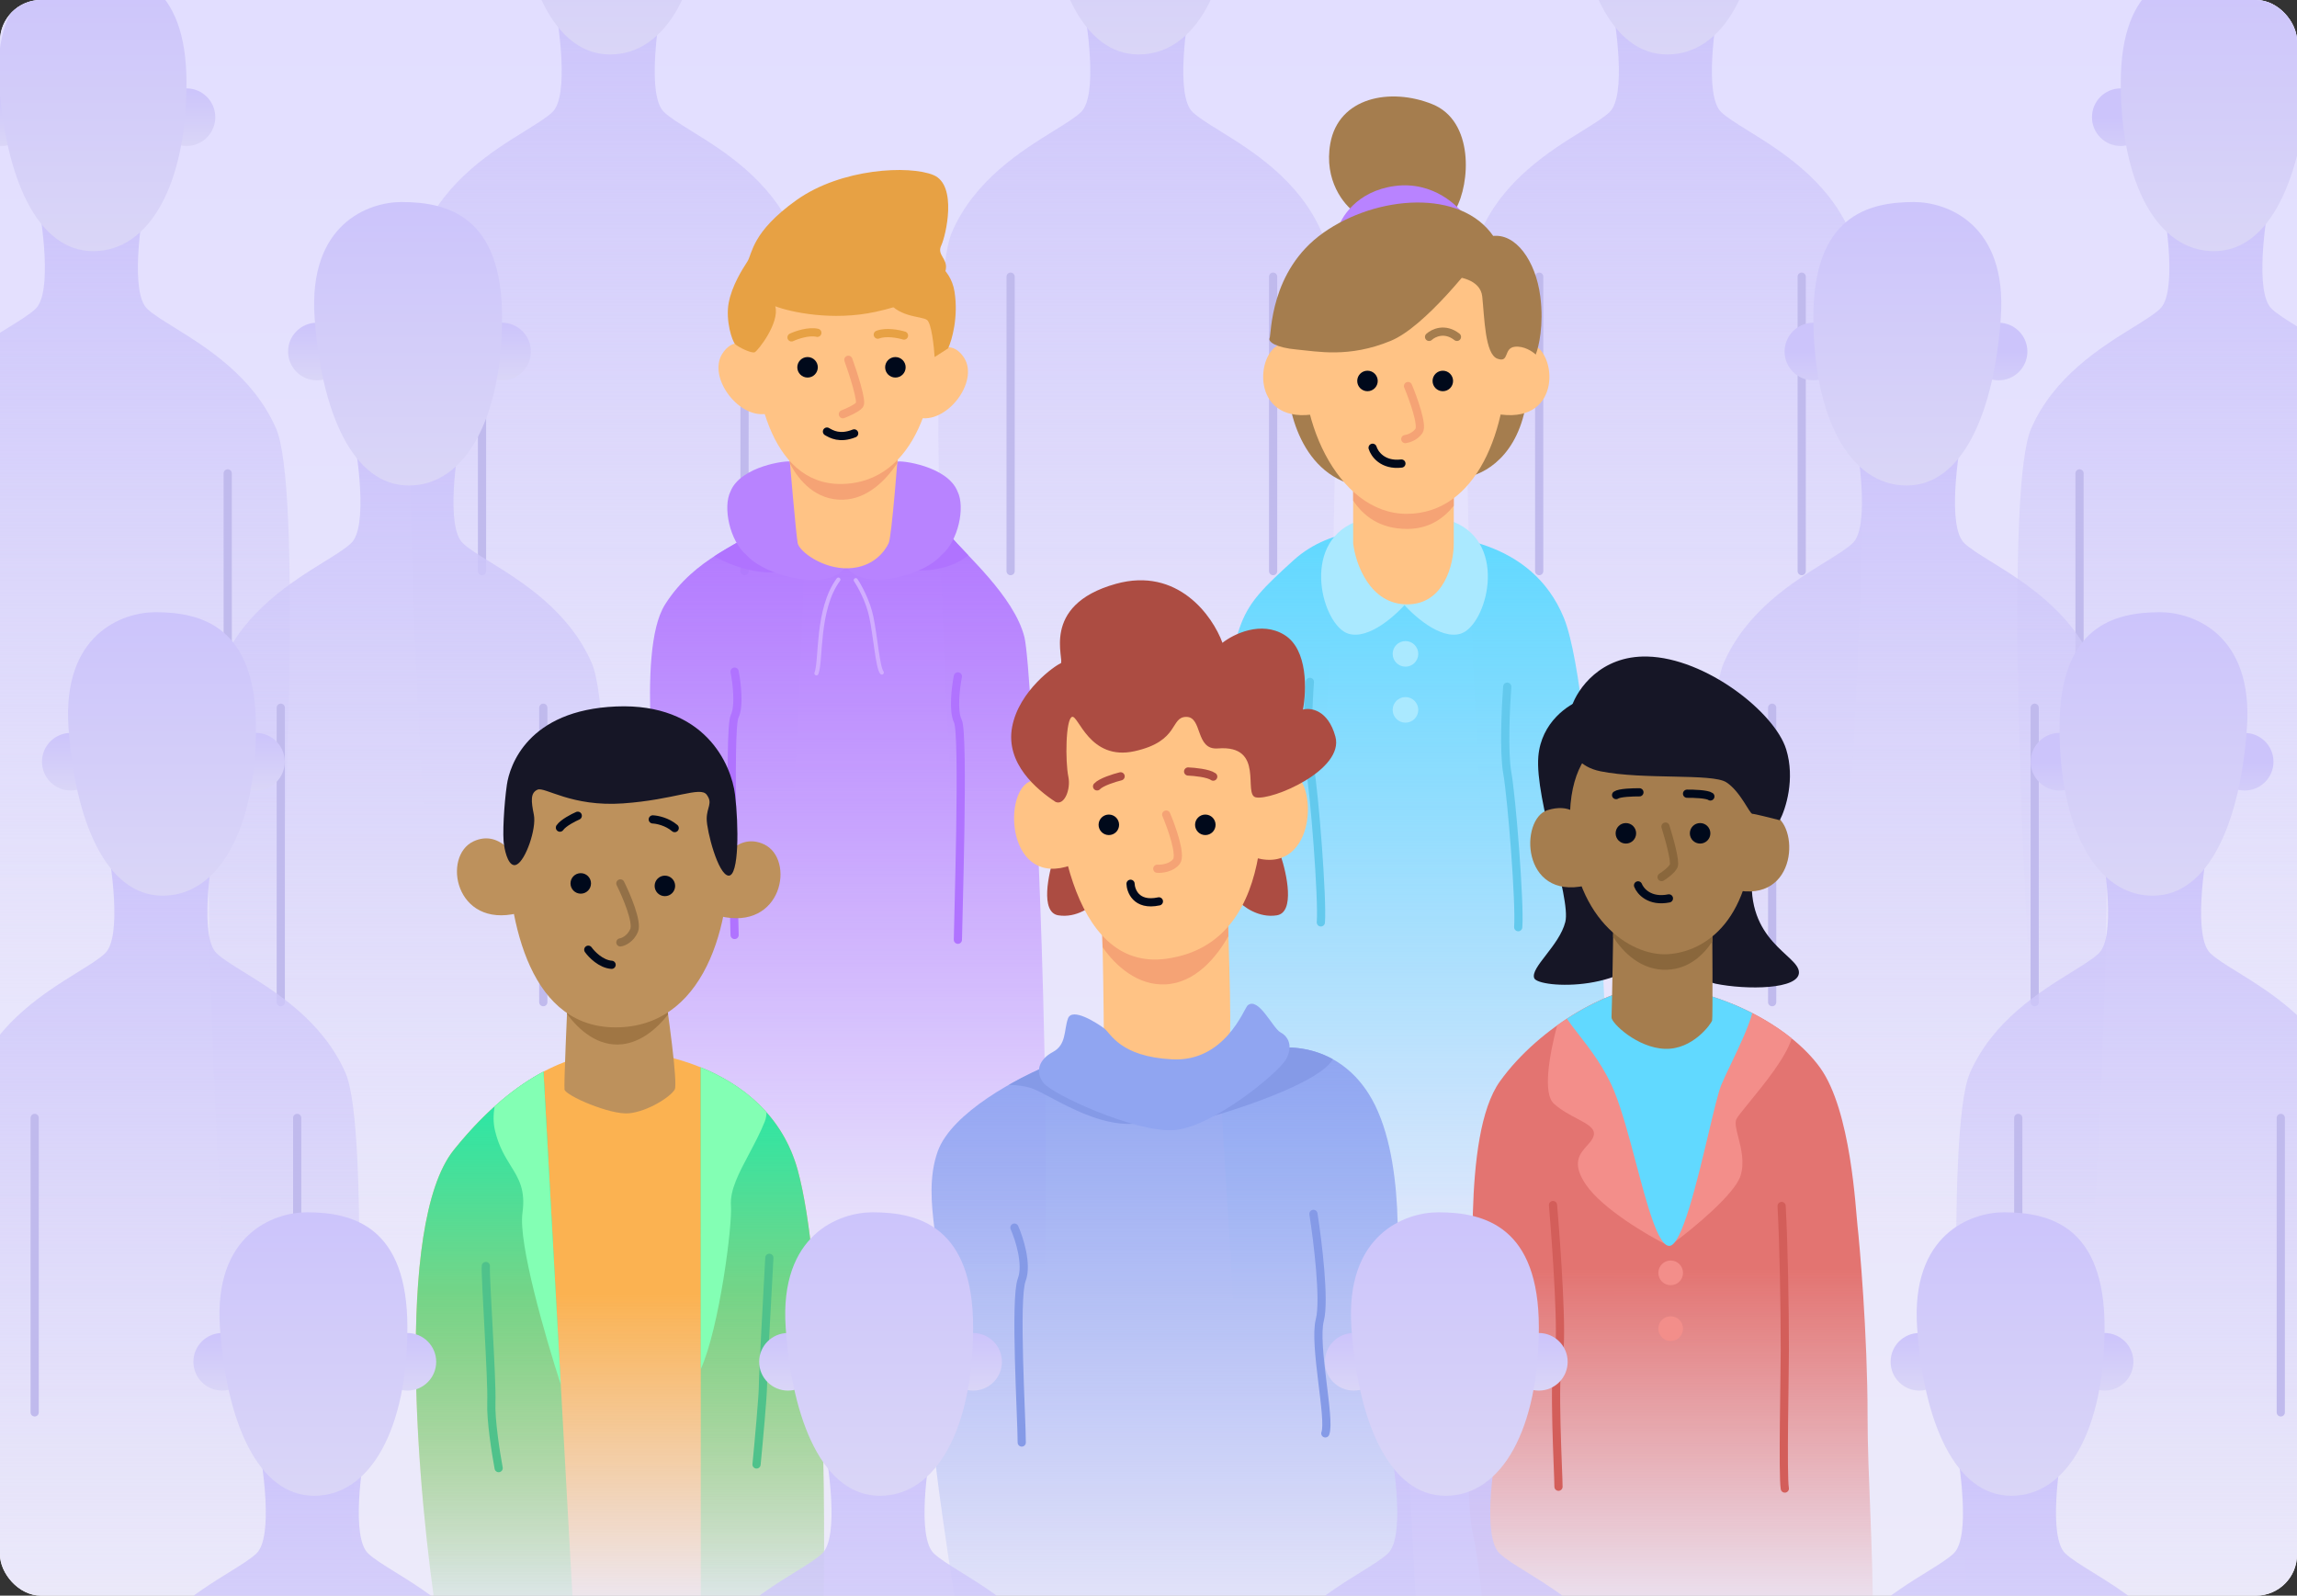 <svg width="560" height="389" viewBox="0 0 560 389" fill="none" xmlns="http://www.w3.org/2000/svg">
<rect x="0" y="0" width="560" height="389" fill="#333333" stroke="none"/>
<g clip-path="url(#clip0_2928_5470)">
<rect width="560" height="389" rx="10" fill="white"/>
<rect width="560" height="389" rx="10" fill="url(#paint0_linear_2928_5470)"/>
<path d="M161.88 -2.108C160.171 6.067 157.778 23.396 161.88 27.32C163.263 28.642 165.633 30.11 168.507 31.89C176.294 36.712 187.778 43.823 193.314 56.524C199.378 70.435 195.841 155.805 193.314 196.75H148.281L103.247 196.75C100.72 155.805 97.183 70.435 103.247 56.524C108.783 43.823 120.266 36.712 128.053 31.89C130.927 30.11 133.298 28.642 134.68 27.32C138.782 23.396 136.389 6.067 134.68 -2.108H148.28L161.88 -2.108Z" fill="url(#paint1_linear_2928_5470)"/>
<path d="M117.516 67.448V139.233" stroke="#C0BAED" stroke-width="2" stroke-linecap="round" stroke-linejoin="round"/>
<path d="M181.516 67.448V139.233" stroke="#C0BAED" stroke-width="2" stroke-linecap="round" stroke-linejoin="round"/>
<path d="M125.763 -27.745C124.203 -50.484 138.916 -55.835 146.942 -55.835C158.311 -55.835 171.465 -52.268 171.465 -27.745C171.465 -3.222 162.548 13.275 148.726 13.275C134.904 13.275 127.324 -5.006 125.763 -27.745Z" fill="url(#paint2_linear_2928_5470)"/>
<path d="M290.747 -2.108C289.038 6.067 286.646 23.396 290.747 27.32C292.13 28.642 294.5 30.11 297.375 31.89C305.162 36.712 316.645 43.823 322.181 56.524C328.245 70.435 324.708 155.805 322.181 196.75H277.148L232.114 196.75C229.587 155.805 226.05 70.435 232.114 56.524C237.65 43.823 249.133 36.712 256.92 31.89C259.795 30.11 262.165 28.642 263.547 27.32C267.649 23.396 265.257 6.067 263.547 -2.108H277.147L290.747 -2.108Z" fill="url(#paint3_linear_2928_5470)"/>
<path d="M246.383 67.448V139.233" stroke="#C0BAED" stroke-width="2" stroke-linecap="round" stroke-linejoin="round"/>
<path d="M310.383 67.448V139.233" stroke="#C0BAED" stroke-width="2" stroke-linecap="round" stroke-linejoin="round"/>
<path d="M254.63 -27.745C253.07 -50.484 267.783 -55.835 275.809 -55.835C287.179 -55.835 300.332 -52.268 300.332 -27.745C300.332 -3.222 291.415 13.275 277.593 13.275C263.771 13.275 256.191 -5.006 254.63 -27.745Z" fill="url(#paint4_linear_2928_5470)"/>
<path d="M419.615 -2.108C417.906 6.067 415.513 23.396 419.615 27.32C420.997 28.642 423.368 30.11 426.242 31.89C434.029 36.712 445.512 43.823 451.048 56.524C457.112 70.435 453.575 155.805 451.048 196.75H406.015L360.981 196.75C358.454 155.805 354.917 70.435 360.981 56.524C366.517 43.823 378 36.712 385.788 31.89C388.662 30.11 391.032 28.642 392.415 27.32C396.516 23.396 394.124 6.067 392.415 -2.108H406.014L419.615 -2.108Z" fill="url(#paint5_linear_2928_5470)"/>
<path d="M375.25 67.448V139.233" stroke="#C0BAED" stroke-width="2" stroke-linecap="round" stroke-linejoin="round"/>
<path d="M439.25 67.448V139.233" stroke="#C0BAED" stroke-width="2" stroke-linecap="round" stroke-linejoin="round"/>
<path d="M383.498 -27.745C381.937 -50.484 396.651 -55.835 404.676 -55.835C416.046 -55.835 429.199 -52.268 429.199 -27.745C429.199 -3.222 420.282 13.275 406.46 13.275C392.638 13.275 385.058 -5.006 383.498 -27.745Z" fill="url(#paint6_linear_2928_5470)"/>
<circle cx="0.32" cy="28.571" r="7.023" fill="url(#paint7_linear_2928_5470)"/>
<circle cx="45.464" cy="28.571" r="7.023" fill="url(#paint8_linear_2928_5470)"/>
<path d="M35.88 45.848C34.171 54.023 31.778 71.352 35.88 75.276C37.263 76.598 39.633 78.066 42.507 79.846C50.294 84.668 61.778 91.779 67.314 104.48C73.378 118.391 69.841 203.761 67.314 244.706H22.281L-22.753 244.706C-25.28 203.761 -28.817 118.391 -22.753 104.48C-17.217 91.779 -5.734 84.668 2.053 79.846C4.927 78.066 7.298 76.598 8.68 75.276C12.782 71.352 10.389 54.023 8.68 45.848H22.28L35.88 45.848Z" fill="url(#paint9_linear_2928_5470)"/>
<path d="M55.516 115.404V187.189" stroke="#C0BAED" stroke-width="2" stroke-linecap="round" stroke-linejoin="round"/>
<path d="M-0.237 20.211C-1.797 -2.528 12.916 -7.879 20.942 -7.879C32.312 -7.879 45.465 -4.312 45.465 20.211C45.465 44.734 36.548 61.231 22.726 61.231C8.904 61.231 1.324 42.95 -0.237 20.211Z" fill="url(#paint10_linear_2928_5470)"/>
<circle cx="77.257" cy="85.702" r="7.023" fill="url(#paint11_linear_2928_5470)"/>
<circle cx="122.402" cy="85.702" r="7.023" fill="url(#paint12_linear_2928_5470)"/>
<path d="M112.818 102.979C111.109 111.154 108.716 128.483 112.818 132.407C114.2 133.729 116.571 135.197 119.445 136.977C127.232 141.799 138.715 148.91 144.251 161.611C150.315 175.522 146.778 260.891 144.251 301.837H99.218L54.184 301.837C51.657 260.891 48.12 175.522 54.184 161.611C59.721 148.91 71.204 141.799 78.991 136.977C81.865 135.197 84.236 133.729 85.618 132.407C89.72 128.483 87.327 111.154 85.618 102.979H99.217L112.818 102.979Z" fill="url(#paint13_linear_2928_5470)"/>
<path d="M68.453 172.535V244.32" stroke="#C0BAED" stroke-width="2" stroke-linecap="round" stroke-linejoin="round"/>
<path d="M132.453 172.535V244.32" stroke="#C0BAED" stroke-width="2" stroke-linecap="round" stroke-linejoin="round"/>
<path d="M76.701 77.342C75.141 54.602 89.854 49.252 97.879 49.252C109.249 49.252 122.403 52.819 122.403 77.342C122.403 101.865 113.485 118.362 99.663 118.362C85.841 118.362 78.261 100.081 76.701 77.342Z" fill="url(#paint14_linear_2928_5470)"/>
<circle cx="17.257" cy="185.702" r="7.023" fill="url(#paint15_linear_2928_5470)"/>
<circle cx="62.402" cy="185.702" r="7.023" fill="url(#paint16_linear_2928_5470)"/>
<path d="M52.818 202.979C51.109 211.154 48.716 228.483 52.818 232.407C54.2 233.729 56.571 235.197 59.445 236.977C67.232 241.799 78.715 248.91 84.251 261.611C90.315 275.522 86.778 360.891 84.251 401.837H39.218L-5.816 401.837C-8.342 360.891 -11.88 275.522 -5.816 261.611C-0.28 248.91 11.204 241.799 18.991 236.977C21.865 235.197 24.235 233.729 25.618 232.407C29.72 228.483 27.327 211.154 25.618 202.979H39.217L52.818 202.979Z" fill="url(#paint17_linear_2928_5470)"/>
<path d="M8.453 272.535V344.32" stroke="#C0BAED" stroke-width="2" stroke-linecap="round" stroke-linejoin="round"/>
<path d="M72.453 272.535V344.32" stroke="#C0BAED" stroke-width="2" stroke-linecap="round" stroke-linejoin="round"/>
<path d="M16.701 177.342C15.14 154.602 29.854 149.252 37.88 149.252C49.249 149.252 62.403 152.819 62.403 177.342C62.403 201.865 53.485 218.362 39.663 218.362C25.841 218.362 18.261 200.081 16.701 177.342Z" fill="url(#paint18_linear_2928_5470)"/>
<circle r="7.023" transform="matrix(-1 0 0 1 562.18 28.571)" fill="url(#paint19_linear_2928_5470)"/>
<circle r="7.023" transform="matrix(-1 0 0 1 517.036 28.571)" fill="url(#paint20_linear_2928_5470)"/>
<path d="M526.62 45.848C528.329 54.023 530.722 71.352 526.62 75.276C525.237 76.598 522.867 78.066 519.993 79.846C512.206 84.668 500.722 91.779 495.186 104.48C489.122 118.391 492.659 203.761 495.186 244.706H540.219L585.253 244.706C587.78 203.761 591.317 118.391 585.253 104.48C579.717 91.779 568.234 84.668 560.447 79.846C557.573 78.066 555.202 76.598 553.82 75.276C549.718 71.352 552.111 54.023 553.82 45.848H540.22L526.62 45.848Z" fill="url(#paint21_linear_2928_5470)"/>
<path d="M506.984 115.404V187.189" stroke="#C0BAED" stroke-width="2" stroke-linecap="round" stroke-linejoin="round"/>
<path d="M562.737 20.211C564.297 -2.528 549.584 -7.879 541.558 -7.879C530.189 -7.879 517.035 -4.312 517.035 20.211C517.035 44.734 525.952 61.231 539.774 61.231C553.596 61.231 561.176 42.95 562.737 20.211Z" fill="url(#paint22_linear_2928_5470)"/>
<circle r="7.023" transform="matrix(-1 0 0 1 487.243 85.702)" fill="url(#paint23_linear_2928_5470)"/>
<circle r="7.023" transform="matrix(-1 0 0 1 442.098 85.702)" fill="url(#paint24_linear_2928_5470)"/>
<path d="M451.682 102.979C453.391 111.154 455.784 128.483 451.682 132.407C450.3 133.729 447.929 135.197 445.055 136.977C437.268 141.799 425.785 148.91 420.249 161.611C414.185 175.522 417.722 260.891 420.249 301.837H465.282L510.316 301.837C512.843 260.891 516.38 175.522 510.316 161.611C504.78 148.91 493.296 141.799 485.509 136.977C482.635 135.197 480.265 133.729 478.882 132.407C474.78 128.483 477.173 111.154 478.882 102.979H465.283L451.682 102.979Z" fill="url(#paint25_linear_2928_5470)"/>
<path d="M496.047 172.535V244.32" stroke="#C0BAED" stroke-width="2" stroke-linecap="round" stroke-linejoin="round"/>
<path d="M432.047 172.535V244.32" stroke="#C0BAED" stroke-width="2" stroke-linecap="round" stroke-linejoin="round"/>
<path d="M487.799 77.342C489.36 54.602 474.646 49.252 466.62 49.252C455.251 49.252 442.097 52.819 442.097 77.342C442.097 101.865 451.015 118.362 464.837 118.362C478.659 118.362 486.239 100.081 487.799 77.342Z" fill="url(#paint26_linear_2928_5470)"/>
<circle r="7.023" transform="matrix(-1 0 0 1 547.243 185.702)" fill="url(#paint27_linear_2928_5470)"/>
<circle r="7.023" transform="matrix(-1 0 0 1 502.098 185.702)" fill="url(#paint28_linear_2928_5470)"/>
<path d="M511.682 202.979C513.391 211.154 515.784 228.483 511.682 232.407C510.3 233.729 507.929 235.197 505.055 236.977C497.268 241.799 485.785 248.91 480.249 261.611C474.185 275.522 477.722 360.891 480.249 401.837H525.282L570.316 401.837C572.843 360.891 576.38 275.522 570.316 261.611C564.78 248.91 553.296 241.799 545.509 236.977C542.635 235.197 540.265 233.729 538.882 232.407C534.78 228.483 537.173 211.154 538.882 202.979H525.283L511.682 202.979Z" fill="url(#paint29_linear_2928_5470)"/>
<path d="M556.047 272.535V344.32" stroke="#C0BAED" stroke-width="2" stroke-linecap="round" stroke-linejoin="round"/>
<path d="M492.047 272.535V344.32" stroke="#C0BAED" stroke-width="2" stroke-linecap="round" stroke-linejoin="round"/>
<path d="M547.799 177.342C549.36 154.602 534.646 149.252 526.62 149.252C515.251 149.252 502.097 152.819 502.097 177.342C502.097 201.865 511.015 218.362 524.837 218.362C538.659 218.362 546.239 200.081 547.799 177.342Z" fill="url(#paint30_linear_2928_5470)"/>
<path d="M186.671 127.733C192.69 122.606 202.165 119.373 205.175 119.262C216.879 120.153 228.695 126.73 231.816 130.743C234.937 134.756 247.31 145.345 249.762 155.377C251.724 163.403 256.227 263.575 254.666 310.094H156.575C156.426 278.437 160.008 213.385 160.365 206.429C160.811 197.735 154.791 158.944 162.148 147.351C169.505 135.759 180.652 132.861 186.671 127.733Z" fill="url(#paint31_linear_2928_5470)"/>
<path d="M179.092 163.734C179.612 166.335 180.341 172.161 179.092 174.658C177.531 177.779 179.092 225.041 179.092 227.939" stroke="#B073FF" stroke-width="2" stroke-linecap="round" stroke-linejoin="round"/>
<path d="M233.529 164.895C233.009 167.495 232.28 173.321 233.529 175.818C235.09 178.939 233.529 226.202 233.529 229.1" stroke="#B073FF" stroke-width="2" stroke-linecap="round" stroke-linejoin="round"/>
<path d="M230.573 129.42C231.074 129.882 231.492 130.326 231.816 130.743C232.565 131.707 233.849 133.05 235.401 134.674C235.619 134.903 235.843 135.137 236.071 135.376C231.515 139.117 224.931 139.36 221.672 138.877L230.573 129.42Z" fill="#B073FF"/>
<path d="M174.109 135.633C175.966 134.423 177.805 133.366 179.548 132.365C180.349 131.905 181.13 131.456 181.883 131.009L182.437 132.746L190.352 139.211C188.248 139.828 182.115 139.942 174.109 135.633Z" fill="#B073FF"/>
<path d="M194.475 125.501C195.099 127.462 204.191 134.399 206.346 137.706C203.225 144.506 186.784 140.772 181.991 135.31C177.867 131.854 176.195 123.606 178.09 119.816C180.542 113.574 192.134 112.124 192.803 112.57C193.472 113.016 193.695 123.048 194.475 125.501Z" fill="#B883FF"/>
<path d="M204.394 141.304C199.043 148.574 200.269 161.059 199.043 164.155" stroke="#D1AEFF" stroke-linecap="round" stroke-linejoin="round"/>
<path d="M208.629 141.44C209.558 142.815 211.616 146.523 212.419 150.358C213.422 155.151 213.98 162.731 214.983 163.957" stroke="#D1AEFF" stroke-linecap="round" stroke-linejoin="round"/>
<path d="M217.06 125.501C216.436 127.462 208.222 134.288 206.067 137.595C209.188 144.394 224.751 140.772 229.544 135.31C233.669 131.854 235.34 123.606 233.445 119.816C230.994 113.574 219.401 112.124 218.732 112.57C218.063 113.016 217.84 123.048 217.06 125.501Z" fill="#B883FF"/>
<path d="M194.474 132.411C194.117 130.717 192.616 113.499 191.91 105.102L219.554 102.427C218.885 111.79 217.369 130.896 216.656 132.411C215.764 134.306 212.978 138.319 206.847 138.542C200.716 138.765 194.92 134.529 194.474 132.411Z" fill="#FFC385"/>
<path d="M219.218 106.967C219.077 108.833 218.92 110.849 218.754 112.903C215.831 117.3 211.345 121.648 205.564 121.822C199.006 122.02 194.804 117.276 192.586 113.003C192.461 111.577 192.342 110.19 192.23 108.892H208.852L219.218 106.967Z" fill="#F5A375"/>
<path d="M176.08 86.264C179.831 80.354 185.555 85.967 186.669 88.27C189.27 91.8 193.068 99.239 187.45 100.755C180.427 102.65 172.402 92.06 176.08 86.264Z" fill="#FFC385"/>
<path d="M235.068 87.267C231.317 81.358 225.594 86.97 224.479 89.274C221.878 92.803 218.081 100.242 223.699 101.758C230.721 103.653 238.747 93.064 235.068 87.267Z" fill="#FFC385"/>
<path d="M183.773 79.91C184.219 63.859 202.611 64.305 206.623 64.305C213.405 63.947 227.914 67.203 228.36 79.91C228.805 92.618 224.904 116.36 206.623 117.921C188.342 119.481 183.327 95.962 183.773 79.91Z" fill="#FFC385"/>
<path d="M201.609 105.213C202.725 105.854 204.731 107.053 208.242 105.659" stroke="#00091B" stroke-width="2" stroke-linecap="round" stroke-linejoin="round"/>
<path d="M192.969 82.251C194.195 81.675 197.171 80.646 199.267 81.136" stroke="#E7A144" stroke-width="2" stroke-linecap="round" stroke-linejoin="round"/>
<path d="M220.393 81.804C219.098 81.406 216.008 80.803 214.001 81.582" stroke="#E7A144" stroke-width="2" stroke-linecap="round" stroke-linejoin="round"/>
<path d="M206.83 87.714C208.019 91.021 210.229 97.847 209.56 98.694C208.892 99.541 206.57 100.57 205.492 100.979" stroke="#F5A375" stroke-width="2" stroke-linecap="round" stroke-linejoin="round"/>
<circle cx="196.879" cy="89.544" r="2.5" fill="#00091B"/>
<circle cx="218.293" cy="89.544" r="2.5" fill="#00091B"/>
<path d="M232.708 71.105C231.727 64.862 225.982 62.187 223.233 61.63C221.909 61.262 213.034 67.203 215.765 72.386C218.496 77.57 224.682 76.957 226.02 78.016C227.09 78.863 227.692 84.388 227.859 87.044L231.147 84.927C232.076 82.92 233.689 77.347 232.708 71.105Z" fill="#E7A144"/>
<path d="M213.534 76.009C202.923 78.328 192.764 76.083 189.011 74.671C190.125 78.684 184.775 85.54 183.995 85.874C183.215 86.208 180.037 84.648 179.257 83.923C178.477 83.199 176.861 78.127 177.641 73.891C178.421 69.655 180.985 65.643 182.212 63.748C183.438 61.853 183.215 56.614 194.139 48.811C205.062 41.008 221.671 40.228 227.579 42.68C233.487 45.133 230.588 57.505 229.474 59.846C228.359 62.187 231.034 62.967 230.588 65.643C230.143 68.318 226.799 73.111 213.534 76.009Z" fill="#E7A144"/>
<path d="M315.296 136.638C324.939 127.886 337.813 128.909 342.718 130.396C352.304 130.024 373.438 131.421 381.285 150.683C389.133 169.944 392.729 270.324 393.547 316.769H300.582C298.799 281.174 292.513 204.767 296.793 180.333C302.143 149.791 300.805 149.791 315.296 136.638Z" fill="url(#paint32_linear_2928_5470)"/>
<path d="M367.461 167.403C367.09 172.307 366.569 183.365 367.461 188.359C368.576 194.601 370.582 220.238 370.136 226.034" stroke="#63C9ED" stroke-width="2" stroke-linecap="round" stroke-linejoin="round"/>
<path d="M319.344 166.234C318.972 171.138 318.452 182.196 319.344 187.19C320.459 193.432 322.465 219.069 322.019 224.866" stroke="#63C9ED" stroke-width="2" stroke-linecap="round" stroke-linejoin="round"/>
<circle cx="342.648" cy="159.407" r="3.121" fill="#AAE9FF"/>
<circle cx="342.648" cy="173.061" r="3.121" fill="#AAE9FF"/>
<path d="M328.674 154.472C333.668 156.078 340.415 149.939 343.164 146.67C340.86 139.684 335.797 125.048 330.345 127.274C316.97 132.736 322.431 152.466 328.674 154.472Z" fill="#AAE9FF"/>
<path d="M356.147 154.472C351.152 156.078 344.406 149.939 341.656 146.67C343.96 139.684 349.024 125.048 354.475 127.274C367.851 132.736 362.389 152.466 356.147 154.472Z" fill="#AAE9FF"/>
<path d="M329.898 132.513V113.898L354.421 113.007V132.513C354.421 137.455 352.147 147.339 343.052 147.339C333.956 147.339 330.493 137.455 329.898 132.513Z" fill="#FFC385"/>
<path d="M354.421 115.236V123.302C351.979 126.36 348.416 128.946 343.052 128.946C336.149 128.946 332.256 125.545 329.898 122.042V116.167L344.612 115.236H354.421Z" fill="#F5A375"/>
<path d="M335.695 118.914C318.485 119.003 313.959 101.563 313.848 92.831L328.115 81.015L358.88 83.802C364.305 83.765 374.486 86.901 371.81 99.742C369.135 112.583 360.441 116.239 356.428 116.462C356.688 117.242 352.906 118.825 335.695 118.914Z" fill="#A57D4E"/>
<path d="M312.175 83.913C316.99 82.308 319.68 85.697 320.424 87.592C325.068 91.493 331.414 99.653 319.643 101.079C304.93 102.863 306.156 85.92 312.175 83.913Z" fill="#FFC385"/>
<path d="M373.521 83.913C368.706 82.308 366.015 85.697 365.272 87.592C360.627 91.493 354.281 99.653 366.052 101.079C380.766 102.863 379.539 85.92 373.521 83.913Z" fill="#FFC385"/>
<path d="M318.418 82.019C321.762 63.069 335.362 60.617 342.942 60.617C350.704 59.643 367.018 63.515 367.464 84.248C367.91 104.981 359.884 125.268 342.942 125.268C325.999 125.268 315.074 100.968 318.418 82.019Z" fill="#FFC385"/>
<path d="M334.637 109.161C335.083 110.666 337.111 113.542 341.659 113.007" stroke="#00091B" stroke-width="2" stroke-linecap="round" stroke-linejoin="round"/>
<path d="M348.402 82.13C349.442 81.164 352.258 79.811 355.201 82.13" stroke="#A57D4E" stroke-width="2" stroke-linecap="round" stroke-linejoin="round"/>
<path d="M343.274 94.113C344.556 97.178 346.886 103.654 345.95 105.037C345.013 106.419 343.33 106.95 342.605 107.043" stroke="#F5A375" stroke-width="2" stroke-linecap="round" stroke-linejoin="round"/>
<circle cx="333.387" cy="92.874" r="2.5" fill="#00091B"/>
<circle cx="351.754" cy="92.874" r="2.5" fill="#00091B"/>
<path d="M361.364 72.278C360.918 68.087 355.456 67.262 352.781 67.373C348.656 62.469 357.908 58.456 363.704 57.564C369.501 56.672 374.405 63.583 375.52 72.278C376.412 79.234 375.148 84.614 374.405 86.434C373.625 85.691 371.507 84.272 369.278 84.539C366.491 84.874 368.052 88.552 365.042 87.437C362.032 86.323 361.921 77.517 361.364 72.278Z" fill="#A57D4E"/>
<path d="M324.325 34.979C322.72 43.986 327.669 49.953 330.345 51.811C337.33 53.632 352.014 56.024 354.867 51.031C358.434 44.788 359.437 29.517 349.182 25.393C338.927 21.269 326.332 23.721 324.325 34.979Z" fill="#A57D4E"/>
<path d="M340.041 45.346C330.678 46.594 326.776 53.149 325.996 56.27L332.015 60.394L357.764 53.483C355.758 50.251 349.404 44.097 340.041 45.346Z" fill="#B883FF"/>
<path d="M339.068 83.09C347.273 79.702 359.207 64.735 364.148 57.676C356.235 45.972 335.612 47.532 322.571 56.784C309.529 66.036 309.975 81.53 309.529 82.421C309.083 83.313 311.09 84.762 316.106 85.208C321.122 85.654 328.813 87.326 339.068 83.09Z" fill="#A57D4E"/>
<path d="M375.041 184.404C375.755 176.022 382.398 171.697 385.63 170.582L429.548 184.404C429.326 188.231 428.545 199.252 427.208 212.717C425.536 229.549 438.466 232.781 438.577 237.017C438.689 241.253 425.759 241.364 418.179 239.804C410.599 238.243 408.927 216.061 403.799 229.103C398.672 242.144 375.041 241.03 374.038 238.466C373.034 235.902 380.169 230.552 381.618 224.755C383.067 218.959 374.15 194.882 375.041 184.404Z" fill="#161626"/>
<path d="M365.686 263.609C375.272 250.233 393.756 239.564 404.923 240.423C419.415 241.538 436.133 249.787 443.713 260.265C451.293 270.743 452.408 295.042 452.854 298.832C453.299 302.622 455.306 325.139 455.306 345.203C455.306 360.139 456.643 375.522 456.643 397.815L361.896 396.255C361.525 391.202 360.425 379.579 358.998 373.516C357.215 365.936 358.107 332.05 358.998 323.801C359.89 315.552 356.1 276.985 365.686 263.609Z" fill="url(#paint33_linear_2928_5470)"/>
<circle cx="407.306" cy="310.312" r="3.01" fill="#F38E8A"/>
<circle cx="407.306" cy="323.911" r="3.01" fill="#F38E8A"/>
<path d="M378.617 293.781C379.509 304.259 381.025 326.285 379.955 330.565C378.617 335.916 379.955 359.101 379.955 362.445" stroke="#D35E5A" stroke-width="2" stroke-linecap="round" stroke-linejoin="round"/>
<path d="M434.352 294.004C434.872 303.813 435.132 317.969 435.132 329.116C435.132 334.854 434.574 359.77 435.132 362.891" stroke="#D35E5A" stroke-width="2" stroke-linecap="round" stroke-linejoin="round"/>
<path d="M379.629 249.98C377.731 257.115 376.07 266.587 378.838 269.07C380.606 270.657 382.668 271.745 384.441 272.681C387.028 274.047 388.999 275.087 388.536 276.873C388.31 277.743 387.637 278.492 386.916 279.295C385.142 281.27 383.075 283.57 386.641 288.8C390.654 294.686 401.615 301.136 406.594 303.625L399.524 240.773C393.417 241.886 386.222 245.261 379.629 249.98Z" fill="#F38E8A"/>
<path d="M422.196 244.682C427.558 246.873 432.62 249.779 436.807 253.151C435.413 257.799 429.998 264.415 426.449 268.751C424.828 270.732 423.596 272.237 423.316 272.861C422.902 273.779 423.302 275.34 423.791 277.247C424.489 279.972 425.368 283.404 424.319 286.683C422.892 291.141 412.801 299.464 407.934 303.068L413.172 272.861C414.064 267.845 416.338 257.077 418.3 254.134C419.155 252.852 419.949 250.67 420.772 248.407C421.232 247.143 421.702 245.854 422.196 244.682Z" fill="#F38E8A"/>
<path d="M427.198 246.979C426.222 250.538 423.954 255.285 422.03 259.313C421.085 261.291 420.223 263.095 419.638 264.5C418.934 266.189 417.853 270.74 416.563 276.173C413.765 287.958 409.982 303.889 406.93 303.737C404.183 303.6 401.604 293.895 398.882 283.65C397.187 277.271 395.437 270.681 393.554 266.061C391.236 260.369 387.621 255.724 384.784 252.078C383.708 250.695 382.743 249.455 382.004 248.357C390.035 243.109 398.639 239.94 404.925 240.423C412.27 240.989 420.188 243.387 427.198 246.979Z" fill="#61D9FF"/>
<path d="M392.884 248.003C392.973 246.933 393.293 227.865 393.442 218.464L417.407 219.022C417.481 228.682 417.585 248.159 417.407 248.783C417.184 249.564 412.726 255.917 405.926 255.694C399.127 255.472 392.773 249.341 392.884 248.003Z" fill="#A57D4E"/>
<path d="M417.439 223.222C417.452 225.19 417.464 227.329 417.475 229.505C415.261 232.854 411.729 236.192 406.485 236.41C400.127 236.675 395.671 232.14 393.281 228.403C393.303 227.139 393.323 225.891 393.343 224.686L410.164 221.362L417.439 223.222Z" fill="#8A673C"/>
<path d="M377.277 197.508C382.716 195.814 385.266 198.734 385.86 200.406C391.322 204.382 399.103 213.047 386.529 215.9C370.812 219.467 370.478 199.626 377.277 197.508Z" fill="#A57D4E"/>
<path d="M432.004 198.512C426.565 196.817 424.016 199.738 423.421 201.41C417.959 205.386 410.178 214.05 422.752 216.904C438.469 220.471 438.803 200.63 432.004 198.512Z" fill="#A57D4E"/>
<path d="M382.74 200.072C382.517 176.33 400.575 176.887 405.591 176.887C411.039 176.918 427.327 175.772 427.439 200.072C427.55 224.372 415.735 232.063 406.594 232.621C397.454 233.178 382.963 223.815 382.74 200.072Z" fill="#A57D4E"/>
<path d="M399.352 215.845C399.909 217.294 402.193 219.958 406.875 219.021" stroke="#00091B" stroke-width="2" stroke-linecap="round" stroke-linejoin="round"/>
<path d="M399.685 193.161C398.124 193.142 394.803 193.25 394 193.83" stroke="#00091B" stroke-width="2" stroke-linecap="round" stroke-linejoin="round"/>
<path d="M411.296 193.497C412.856 193.478 416.178 193.586 416.98 194.165" stroke="#00091B" stroke-width="2" stroke-linecap="round" stroke-linejoin="round"/>
<path d="M406.038 201.507C406.911 204.275 408.534 210.068 408.044 211.094C407.553 212.119 405.87 213.341 405.09 213.825" stroke="#8A673C" stroke-width="2" stroke-linecap="round" stroke-linejoin="round"/>
<path d="M390.21 188.034C379.732 185.916 382.073 174.435 383.188 172.205C384.562 168.044 390.165 159.788 401.579 160.055C415.847 160.39 432.679 173.654 435.466 182.683C437.695 189.906 435.354 197.211 433.905 199.961C431.899 199.441 427.752 198.4 427.217 198.4C426.548 198.4 424.319 192.938 420.863 190.709C417.408 188.48 400.688 190.152 390.21 188.034Z" fill="#161626"/>
<circle cx="396.383" cy="203.154" r="2.5" fill="#00091B"/>
<circle cx="414.48" cy="203.154" r="2.5" fill="#00091B"/>
<path d="M228.584 280.775C231.973 271.144 248.574 262.494 256.451 259.373L289.668 262.94L308.395 256.029C313.596 254.543 325.917 254.558 333.586 266.507C343.173 281.443 340.497 310.202 340.274 314.438C340.051 318.674 342.727 329.374 342.727 337.623C342.727 344.222 344.659 380.947 345.625 398.484H234.157C231.854 384.216 227.291 354.388 227.469 349.216C227.692 342.751 226.355 328.26 228.584 317.559C230.813 306.858 224.348 292.813 228.584 280.775Z" fill="url(#paint34_linear_2928_5470)"/>
<path d="M247.312 299.278C248.501 301.954 250.522 308.24 249.096 311.986C247.312 316.667 249.096 345.649 249.096 351.668" stroke="#859AE7" stroke-width="2" stroke-linecap="round" stroke-linejoin="round"/>
<path d="M320.211 295.934C321.251 302.548 323.02 316.979 321.771 321.795C320.211 327.814 324.447 346.095 323.109 349.439" stroke="#859AE7" stroke-width="2" stroke-linecap="round" stroke-linejoin="round"/>
<path d="M324.934 258.222C322.119 263.404 304.773 269.545 294.238 272.526L307.727 257.701L310.002 255.665C313.716 255.015 319.457 255.191 324.934 258.222Z" fill="#859AE7"/>
<path d="M245.945 264.468C247.854 264.527 249.844 264.751 251.432 265.281C252.571 265.66 254.19 266.521 256.148 267.561C261.665 270.494 269.864 274.851 277.516 273.864C284.546 272.957 277.335 265.899 270.834 260.918L256.449 259.373C253.7 260.462 249.887 262.225 245.945 264.468Z" fill="#859AE7"/>
<path d="M258.011 223.146C253.552 222.433 255.559 213.04 257.119 208.432C261.756 203.439 266.036 213.708 267.597 219.468C266.259 220.991 262.469 223.859 258.011 223.146Z" fill="#AC4C42"/>
<path d="M311.286 223.146C315.745 222.433 313.738 213.04 312.178 208.432C307.54 203.439 303.261 213.708 301.7 219.468C303.038 220.991 306.828 223.859 311.286 223.146Z" fill="#AC4C42"/>
<path d="M250.879 190.597C256.052 188.011 259.276 191.675 260.242 193.83C265.741 197.62 273.64 206.337 261.245 210.885C245.751 216.569 244.414 193.83 250.879 190.597Z" fill="#FFC385"/>
<path d="M269.268 261.714C269.09 259.841 269.12 234.144 268.488 221.586L299.253 218.576C299.439 230.912 300.68 255.962 299.253 257.924C297.47 260.376 292.788 266.73 287.772 267.176C282.756 267.622 269.491 264.055 269.268 261.714Z" fill="#FFC385"/>
<path d="M315.219 188.428C310.046 185.842 306.821 189.505 305.855 191.66C300.356 195.45 292.457 204.167 304.853 208.715C320.346 214.4 321.684 191.66 315.219 188.428Z" fill="#FFC385"/>
<path d="M268.807 230.914C271.903 235.384 277.319 240.35 284.205 239.978C291.462 239.585 296.566 233.358 299.49 228.217C299.423 225.886 299.36 223.654 299.313 221.628L295.456 218.947L268.488 221.585C268.621 224.228 268.725 227.452 268.807 230.914Z" fill="#F5A375"/>
<path d="M284.316 233.735C260.773 236.946 256.3 199.032 257.341 180.008C257.472 176.444 262.245 167.301 280.748 163.734C299.252 160.167 306.832 176.664 307.055 182.237C307.278 187.811 313.744 229.723 284.316 233.735Z" fill="#FFC385"/>
<path d="M275.625 215.455C275.662 216.941 276.851 220.972 282.536 219.746" stroke="#00091B" stroke-width="2" stroke-linecap="round" stroke-linejoin="round"/>
<circle cx="270.332" cy="201.081" r="2.5" fill="#00091B"/>
<circle cx="293.852" cy="201.081" r="2.5" fill="#00091B"/>
<path d="M284.318 198.581C285.655 201.72 288.029 208.401 286.826 210.006C285.622 211.611 283.203 211.864 282.145 211.789" stroke="#F5A375" stroke-width="2" stroke-linecap="round" stroke-linejoin="round"/>
<path d="M273.201 189.26C271.697 189.631 268.442 190.642 267.461 191.712" stroke="#AC4C42" stroke-width="2" stroke-linecap="round" stroke-linejoin="round"/>
<path d="M289.662 188.084C291.21 188.145 294.601 188.482 295.778 189.333" stroke="#AC4C42" stroke-width="2" stroke-linecap="round" stroke-linejoin="round"/>
<path d="M260.464 189.371C261.088 192.403 259.516 196.45 257.343 195.502C252.773 192.493 245.081 186.139 246.753 177.221C248.425 168.304 257.343 162.173 258.569 161.727C259.795 161.282 253.218 147.571 272.056 142.332C287.127 138.141 295.65 150.172 298.028 156.711C300.703 154.594 307.481 151.249 313.188 154.816C318.895 158.383 318.538 168.415 317.647 172.986C319.541 172.465 323.777 173.053 325.561 179.562C327.79 187.699 310.124 195.206 306.165 194.387C302.933 193.719 308.539 181.53 296.914 182.46C291.34 182.906 293.235 174.769 289.222 174.769C285.21 174.769 287.662 180.677 276.627 183.129C265.591 185.582 262.916 174.212 261.355 174.769C259.795 175.327 259.683 185.582 260.464 189.371Z" fill="#AC4C42"/>
<path d="M285.768 258.258C298.586 258.927 303.268 245.997 304.16 245.105C306.836 242.876 310.291 250.678 312.186 251.682C314.08 252.685 315.307 255.026 313.523 258.258C311.74 261.491 295.243 275.201 285.768 275.536C276.293 275.87 256.674 266.841 254.445 264.054C252.216 261.268 253.33 258.258 256.674 256.475C260.018 254.691 259.35 251.236 260.353 248.338C261.356 245.439 267.487 249.452 269.159 250.678C270.831 251.905 272.949 257.589 285.768 258.258Z" fill="#90A5F1"/>
<path d="M110.65 280.329C128.93 257.589 144.313 256.921 150.332 256.029C162.371 256.029 188.052 261.87 194.473 285.233C200.894 308.597 201.31 368.388 200.715 395.363H106.637C101.881 364.598 96.025 298.52 110.65 280.329Z" fill="url(#paint35_linear_2928_5470)"/>
<path d="M132.503 261.255C126.141 264.617 118.675 270.346 110.65 280.329C96.025 298.52 101.881 364.598 106.637 395.363H139.905L132.503 261.255Z" fill="url(#paint36_linear_2928_5470)"/>
<path d="M170.844 260.209C180.916 264.306 190.819 271.928 194.475 285.233C200.895 308.597 201.312 368.388 200.717 395.363H170.844V260.209Z" fill="url(#paint37_linear_2928_5470)"/>
<path d="M186.849 271.131C186.866 271.921 186.742 272.687 186.449 273.418C185.356 276.151 183.962 278.775 182.631 281.28C180.162 285.926 177.911 290.162 178.201 293.928C178.572 298.752 175.391 323.652 170.844 333.796V260.209C176.616 262.557 182.332 266.062 186.849 271.131Z" fill="#83FFB4"/>
<path d="M187.563 306.635C187.043 315.999 186.003 335.349 186.002 337.846C186.002 340.343 184.962 351.668 184.441 357.019" stroke="#4FC28B" stroke-width="2" stroke-linecap="round" stroke-linejoin="round"/>
<path d="M137.628 265.615C137.45 264.456 138.222 247 138.631 238.417H161.593C162.894 246.889 165.294 264.188 164.491 265.615C163.488 267.399 157.915 270.965 153.344 271.411C148.774 271.857 137.85 267.064 137.628 265.615Z" fill="#BD915C"/>
<path d="M161.789 239.735C162.121 241.942 162.504 244.58 162.879 247.316C160.112 250.826 156.284 254.067 151.668 254.58C145.755 255.237 141.051 251.052 138.227 247.154C138.292 245.677 138.357 244.23 138.419 242.864L157.018 239.42L161.789 239.735Z" fill="#A07644"/>
<path d="M115.443 205.112C121.595 202.259 125.883 208.531 127.258 212.023C132.051 214.29 138.561 219.581 126.255 222.613C110.873 226.402 107.752 208.679 115.443 205.112Z" fill="#BD915C"/>
<path d="M186.245 205.827C180.092 202.973 175.804 209.245 174.43 212.738C169.636 215.004 163.126 220.295 175.432 223.327C190.815 227.117 193.936 209.394 186.245 205.827Z" fill="#BD915C"/>
<path d="M123.514 205.183C123.099 185.121 142.339 180.609 150.025 180.321C160.829 179.918 176.021 183.477 177.538 203.164C179.055 222.85 172.917 249.628 151.084 250.444C129.252 251.26 123.929 225.246 123.514 205.183Z" fill="#BD915C"/>
<path d="M140.855 198.87C139.741 199.353 137.31 200.609 136.508 201.768" stroke="#00091B" stroke-width="2" stroke-linecap="round" stroke-linejoin="round"/>
<path d="M159.141 199.762C160.144 199.799 162.619 200.275 164.491 201.88" stroke="#00091B" stroke-width="2" stroke-linecap="round" stroke-linejoin="round"/>
<path d="M143.422 231.53C144.239 232.682 146.52 235.03 149.106 235.208" stroke="#00091B" stroke-width="2" stroke-linecap="round" stroke-linejoin="round"/>
<path d="M151.242 215.367C152.729 218.34 155.479 224.797 154.587 226.848C153.695 228.899 151.985 229.635 151.242 229.747" stroke="#937047" stroke-width="2" stroke-linecap="round" stroke-linejoin="round"/>
<path d="M125.92 210.797C124.137 211.6 123.171 208.01 122.91 206.115C122.419 203.907 122.91 195.86 123.579 191.29C124.248 186.72 128.595 173.121 150.22 172.229C171.844 171.338 178.309 186.386 179.201 193.743C180.093 201.099 180.204 213.584 177.641 213.472C175.077 213.361 172.29 202.548 172.29 199.65C172.29 196.752 173.851 195.86 172.29 193.743C170.73 191.625 164.487 194.969 151.892 195.86C139.296 196.752 132.831 191.736 131.047 192.516C129.264 193.297 129.487 195.303 130.156 198.647C130.824 201.991 128.149 209.794 125.92 210.797Z" fill="#161626"/>
<circle cx="141.586" cy="215.367" r="2.5" fill="#00091B"/>
<circle cx="162.098" cy="215.973" r="2.5" fill="#00091B"/>
<path d="M121.57 357.91C120.901 354.343 119.609 346.139 119.787 341.859C120.01 336.508 118.226 310.648 118.449 308.642" stroke="#4FC28B" stroke-width="2" stroke-linecap="round" stroke-linejoin="round"/>
<path d="M120.58 269.725C120.248 271.721 120.229 273.734 120.684 275.647C121.603 279.506 123.127 281.963 124.508 284.19C126.478 287.368 128.158 290.075 127.372 295.711C126.345 303.071 132.902 325.803 136.716 337.541L132.505 261.255C128.859 263.182 124.849 265.887 120.58 269.725Z" fill="#83FFB4"/>
<circle cx="54.175" cy="331.995" r="7.023" fill="url(#paint38_linear_2928_5470)"/>
<circle cx="99.32" cy="331.995" r="7.023" fill="url(#paint39_linear_2928_5470)"/>
<path d="M89.736 349.272C88.027 357.446 85.634 374.776 89.736 378.699C91.118 380.022 93.489 381.49 96.363 383.269C104.15 388.092 115.633 395.203 121.169 407.904C127.233 421.815 123.696 507.184 121.169 548.13H76.136L31.102 548.13C28.576 507.184 25.038 421.815 31.102 407.904C36.638 395.203 48.122 388.092 55.909 383.27C58.783 381.49 61.153 380.022 62.536 378.699C66.638 374.776 64.245 357.446 62.536 349.272H76.135L89.736 349.272Z" fill="url(#paint40_linear_2928_5470)"/>
<path d="M53.619 323.634C52.059 300.895 66.772 295.545 74.797 295.545C86.167 295.545 99.321 299.112 99.321 323.634C99.321 348.157 90.403 364.654 76.581 364.654C62.759 364.654 55.179 346.374 53.619 323.634Z" fill="url(#paint41_linear_2928_5470)"/>
<circle cx="192.101" cy="331.995" r="7.023" fill="url(#paint42_linear_2928_5470)"/>
<circle cx="237.245" cy="331.995" r="7.023" fill="url(#paint43_linear_2928_5470)"/>
<path d="M227.662 349.272C225.952 357.446 223.56 374.776 227.662 378.699C229.044 380.022 231.414 381.49 234.289 383.269C242.076 388.092 253.559 395.203 259.095 407.904C265.159 421.815 261.622 507.184 259.095 548.13H214.062L169.028 548.13C166.501 507.184 162.964 421.815 169.028 407.904C174.564 395.203 186.047 388.092 193.834 383.27C196.709 381.49 199.079 380.022 200.461 378.699C204.563 374.776 202.171 357.446 200.461 349.272H214.061L227.662 349.272Z" fill="url(#paint44_linear_2928_5470)"/>
<path d="M191.545 323.634C189.984 300.895 204.697 295.545 212.723 295.545C224.093 295.545 237.246 299.112 237.246 323.634C237.246 348.157 228.329 364.654 214.507 364.654C200.685 364.654 193.105 346.374 191.545 323.634Z" fill="url(#paint45_linear_2928_5470)"/>
<circle cx="330.023" cy="331.995" r="7.023" fill="url(#paint46_linear_2928_5470)"/>
<circle cx="375.167" cy="331.995" r="7.023" fill="url(#paint47_linear_2928_5470)"/>
<path d="M365.583 349.272C363.874 357.446 361.482 374.776 365.583 378.699C366.966 380.022 369.336 381.49 372.21 383.269C379.998 388.092 391.481 395.203 397.017 407.904C403.081 421.815 399.544 507.184 397.017 548.13H351.984L306.95 548.13C304.423 507.184 300.886 421.815 306.95 407.904C312.486 395.203 323.969 388.092 331.756 383.27C334.63 381.49 337.001 380.022 338.383 378.699C342.485 374.776 340.092 357.446 338.383 349.272H351.983L365.583 349.272Z" fill="url(#paint48_linear_2928_5470)"/>
<path d="M329.466 323.634C327.906 300.895 342.619 295.545 350.645 295.545C362.015 295.545 375.168 299.112 375.168 323.634C375.168 348.157 366.251 364.654 352.429 364.654C338.607 364.654 331.027 346.374 329.466 323.634Z" fill="url(#paint49_linear_2928_5470)"/>
<circle cx="467.945" cy="331.995" r="7.023" fill="url(#paint50_linear_2928_5470)"/>
<circle cx="513.089" cy="331.995" r="7.023" fill="url(#paint51_linear_2928_5470)"/>
<path d="M503.505 349.272C501.796 357.446 499.403 374.776 503.505 378.699C504.888 380.022 507.258 381.49 510.132 383.269C517.919 388.092 529.403 395.203 534.939 407.904C541.003 421.815 537.466 507.184 534.939 548.13H489.906L444.872 548.13C442.345 507.184 438.808 421.815 444.872 407.904C450.408 395.203 461.891 388.092 469.678 383.27C472.552 381.49 474.923 380.022 476.305 378.699C480.407 374.776 478.014 357.446 476.305 349.272H489.905L503.505 349.272Z" fill="url(#paint52_linear_2928_5470)"/>
<path d="M467.388 323.634C465.828 300.895 480.541 295.545 488.567 295.545C499.936 295.545 513.09 299.112 513.09 323.634C513.09 348.157 504.173 364.654 490.351 364.654C476.529 364.654 468.949 346.374 467.388 323.634Z" fill="url(#paint53_linear_2928_5470)"/>
</g>
<defs>
<linearGradient id="paint0_linear_2928_5470" x1="280" y1="0" x2="280" y2="389" gradientUnits="userSpaceOnUse">
<stop stop-color="#E2DEFF"/>
<stop offset="1" stop-color="#ECEAFA"/>
</linearGradient>
<linearGradient id="paint1_linear_2928_5470" x1="172.471" y1="-2.108" x2="172.471" y2="198.675" gradientUnits="userSpaceOnUse">
<stop stop-color="#CCC4FB"/>
<stop offset="1" stop-color="#DAD6F7" stop-opacity="0"/>
</linearGradient>
<linearGradient id="paint2_linear_2928_5470" x1="148.557" y1="-55.835" x2="148.557" y2="13.944" gradientUnits="userSpaceOnUse">
<stop stop-color="#CCC4FB"/>
<stop offset="1" stop-color="#DAD6F7"/>
</linearGradient>
<linearGradient id="paint3_linear_2928_5470" x1="301.339" y1="-2.108" x2="301.339" y2="198.675" gradientUnits="userSpaceOnUse">
<stop stop-color="#CCC4FB"/>
<stop offset="1" stop-color="#DAD6F7" stop-opacity="0"/>
</linearGradient>
<linearGradient id="paint4_linear_2928_5470" x1="277.424" y1="-55.835" x2="277.424" y2="13.944" gradientUnits="userSpaceOnUse">
<stop stop-color="#CCC4FB"/>
<stop offset="1" stop-color="#DAD6F7"/>
</linearGradient>
<linearGradient id="paint5_linear_2928_5470" x1="430.206" y1="-2.108" x2="430.206" y2="198.675" gradientUnits="userSpaceOnUse">
<stop stop-color="#CCC4FB"/>
<stop offset="1" stop-color="#DAD6F7" stop-opacity="0"/>
</linearGradient>
<linearGradient id="paint6_linear_2928_5470" x1="406.291" y1="-55.835" x2="406.291" y2="13.944" gradientUnits="userSpaceOnUse">
<stop stop-color="#CCC4FB"/>
<stop offset="1" stop-color="#DAD6F7"/>
</linearGradient>
<linearGradient id="paint7_linear_2928_5470" x1="0.32" y1="21.548" x2="0.32" y2="35.73" gradientUnits="userSpaceOnUse">
<stop stop-color="#CCC4FB"/>
<stop offset="1" stop-color="#DAD6F7"/>
</linearGradient>
<linearGradient id="paint8_linear_2928_5470" x1="45.464" y1="21.548" x2="45.464" y2="35.73" gradientUnits="userSpaceOnUse">
<stop stop-color="#CCC4FB"/>
<stop offset="1" stop-color="#DAD6F7"/>
</linearGradient>
<linearGradient id="paint9_linear_2928_5470" x1="46.471" y1="45.848" x2="46.471" y2="246.631" gradientUnits="userSpaceOnUse">
<stop stop-color="#CCC4FB"/>
<stop offset="1" stop-color="#DAD6F7" stop-opacity="0"/>
</linearGradient>
<linearGradient id="paint10_linear_2928_5470" x1="22.557" y1="-7.879" x2="22.557" y2="61.9" gradientUnits="userSpaceOnUse">
<stop stop-color="#CCC4FB"/>
<stop offset="1" stop-color="#DAD6F7"/>
</linearGradient>
<linearGradient id="paint11_linear_2928_5470" x1="77.257" y1="78.679" x2="77.257" y2="92.861" gradientUnits="userSpaceOnUse">
<stop stop-color="#CCC4FB"/>
<stop offset="1" stop-color="#DAD6F7"/>
</linearGradient>
<linearGradient id="paint12_linear_2928_5470" x1="122.402" y1="78.679" x2="122.402" y2="92.861" gradientUnits="userSpaceOnUse">
<stop stop-color="#CCC4FB"/>
<stop offset="1" stop-color="#DAD6F7"/>
</linearGradient>
<linearGradient id="paint13_linear_2928_5470" x1="123.409" y1="102.979" x2="123.409" y2="303.762" gradientUnits="userSpaceOnUse">
<stop stop-color="#CCC4FB"/>
<stop offset="1" stop-color="#DAD6F7" stop-opacity="0"/>
</linearGradient>
<linearGradient id="paint14_linear_2928_5470" x1="99.494" y1="49.252" x2="99.494" y2="119.031" gradientUnits="userSpaceOnUse">
<stop stop-color="#CCC4FB"/>
<stop offset="1" stop-color="#DAD6F7"/>
</linearGradient>
<linearGradient id="paint15_linear_2928_5470" x1="17.257" y1="178.679" x2="17.257" y2="192.86" gradientUnits="userSpaceOnUse">
<stop stop-color="#CCC4FB"/>
<stop offset="1" stop-color="#DAD6F7"/>
</linearGradient>
<linearGradient id="paint16_linear_2928_5470" x1="62.402" y1="178.679" x2="62.402" y2="192.86" gradientUnits="userSpaceOnUse">
<stop stop-color="#CCC4FB"/>
<stop offset="1" stop-color="#DAD6F7"/>
</linearGradient>
<linearGradient id="paint17_linear_2928_5470" x1="63.409" y1="202.979" x2="63.409" y2="403.762" gradientUnits="userSpaceOnUse">
<stop stop-color="#CCC4FB"/>
<stop offset="1" stop-color="#DAD6F7" stop-opacity="0"/>
</linearGradient>
<linearGradient id="paint18_linear_2928_5470" x1="39.494" y1="149.252" x2="39.494" y2="219.031" gradientUnits="userSpaceOnUse">
<stop stop-color="#CCC4FB"/>
<stop offset="1" stop-color="#DAD6F7"/>
</linearGradient>
<linearGradient id="paint19_linear_2928_5470" x1="7.023" y1="0" x2="7.023" y2="14.181" gradientUnits="userSpaceOnUse">
<stop stop-color="#CCC4FB"/>
<stop offset="1" stop-color="#DAD6F7"/>
</linearGradient>
<linearGradient id="paint20_linear_2928_5470" x1="7.023" y1="0" x2="7.023" y2="14.181" gradientUnits="userSpaceOnUse">
<stop stop-color="#CCC4FB"/>
<stop offset="1" stop-color="#DAD6F7"/>
</linearGradient>
<linearGradient id="paint21_linear_2928_5470" x1="516.029" y1="45.848" x2="516.029" y2="246.631" gradientUnits="userSpaceOnUse">
<stop stop-color="#CCC4FB"/>
<stop offset="1" stop-color="#DAD6F7" stop-opacity="0"/>
</linearGradient>
<linearGradient id="paint22_linear_2928_5470" x1="539.943" y1="-7.879" x2="539.943" y2="61.9" gradientUnits="userSpaceOnUse">
<stop stop-color="#CCC4FB"/>
<stop offset="1" stop-color="#DAD6F7"/>
</linearGradient>
<linearGradient id="paint23_linear_2928_5470" x1="7.023" y1="0" x2="7.023" y2="14.181" gradientUnits="userSpaceOnUse">
<stop stop-color="#CCC4FB"/>
<stop offset="1" stop-color="#DAD6F7"/>
</linearGradient>
<linearGradient id="paint24_linear_2928_5470" x1="7.023" y1="0" x2="7.023" y2="14.181" gradientUnits="userSpaceOnUse">
<stop stop-color="#CCC4FB"/>
<stop offset="1" stop-color="#DAD6F7"/>
</linearGradient>
<linearGradient id="paint25_linear_2928_5470" x1="441.091" y1="102.979" x2="441.091" y2="303.762" gradientUnits="userSpaceOnUse">
<stop stop-color="#CCC4FB"/>
<stop offset="1" stop-color="#DAD6F7" stop-opacity="0"/>
</linearGradient>
<linearGradient id="paint26_linear_2928_5470" x1="465.006" y1="49.252" x2="465.006" y2="119.031" gradientUnits="userSpaceOnUse">
<stop stop-color="#CCC4FB"/>
<stop offset="1" stop-color="#DAD6F7"/>
</linearGradient>
<linearGradient id="paint27_linear_2928_5470" x1="7.023" y1="0" x2="7.023" y2="14.181" gradientUnits="userSpaceOnUse">
<stop stop-color="#CCC4FB"/>
<stop offset="1" stop-color="#DAD6F7"/>
</linearGradient>
<linearGradient id="paint28_linear_2928_5470" x1="7.023" y1="0" x2="7.023" y2="14.181" gradientUnits="userSpaceOnUse">
<stop stop-color="#CCC4FB"/>
<stop offset="1" stop-color="#DAD6F7"/>
</linearGradient>
<linearGradient id="paint29_linear_2928_5470" x1="501.091" y1="202.979" x2="501.091" y2="403.762" gradientUnits="userSpaceOnUse">
<stop stop-color="#CCC4FB"/>
<stop offset="1" stop-color="#DAD6F7" stop-opacity="0"/>
</linearGradient>
<linearGradient id="paint30_linear_2928_5470" x1="525.006" y1="149.252" x2="525.006" y2="219.031" gradientUnits="userSpaceOnUse">
<stop stop-color="#CCC4FB"/>
<stop offset="1" stop-color="#DAD6F7"/>
</linearGradient>
<linearGradient id="paint31_linear_2928_5470" x1="205.78" y1="119.262" x2="205.78" y2="310.094" gradientUnits="userSpaceOnUse">
<stop stop-color="#B073FF"/>
<stop offset="1" stop-color="#B073FF" stop-opacity="0"/>
</linearGradient>
<linearGradient id="paint32_linear_2928_5470" x1="345.885" y1="129.681" x2="345.885" y2="316.769" gradientUnits="userSpaceOnUse">
<stop stop-color="#61D9FF"/>
<stop offset="1" stop-color="#61D9FF" stop-opacity="0"/>
</linearGradient>
<linearGradient id="paint33_linear_2928_5470" x1="407.306" y1="309.31" x2="407.306" y2="397.815" gradientUnits="userSpaceOnUse">
<stop stop-color="#E37471"/>
<stop offset="1" stop-color="#E37471" stop-opacity="0"/>
</linearGradient>
<linearGradient id="paint34_linear_2928_5470" x1="286.367" y1="255.357" x2="286.367" y2="407.402" gradientUnits="userSpaceOnUse">
<stop stop-color="#90A5F1"/>
<stop offset="1" stop-color="#90A5F1" stop-opacity="0"/>
</linearGradient>
<linearGradient id="paint35_linear_2928_5470" x1="151.135" y1="315.552" x2="151.135" y2="395.363" gradientUnits="userSpaceOnUse">
<stop stop-color="#FBB251"/>
<stop offset="1" stop-color="#FBB251" stop-opacity="0"/>
</linearGradient>
<linearGradient id="paint36_linear_2928_5470" x1="120.632" y1="261.255" x2="120.632" y2="401.16" gradientUnits="userSpaceOnUse">
<stop stop-color="#1FEAAA"/>
<stop offset="1" stop-color="#1FEAAA" stop-opacity="0"/>
</linearGradient>
<linearGradient id="paint37_linear_2928_5470" x1="185.878" y1="260.209" x2="185.878" y2="401.205" gradientUnits="userSpaceOnUse">
<stop stop-color="#1FEAAA"/>
<stop offset="1" stop-color="#1FEAAA" stop-opacity="0"/>
</linearGradient>
<linearGradient id="paint38_linear_2928_5470" x1="54.175" y1="324.972" x2="54.175" y2="339.153" gradientUnits="userSpaceOnUse">
<stop stop-color="#CCC4FB"/>
<stop offset="1" stop-color="#DAD6F7"/>
</linearGradient>
<linearGradient id="paint39_linear_2928_5470" x1="99.32" y1="324.972" x2="99.32" y2="339.153" gradientUnits="userSpaceOnUse">
<stop stop-color="#CCC4FB"/>
<stop offset="1" stop-color="#DAD6F7"/>
</linearGradient>
<linearGradient id="paint40_linear_2928_5470" x1="100.327" y1="349.272" x2="100.327" y2="550.054" gradientUnits="userSpaceOnUse">
<stop stop-color="#CCC4FB"/>
<stop offset="1" stop-color="#DAD6F7" stop-opacity="0"/>
</linearGradient>
<linearGradient id="paint41_linear_2928_5470" x1="76.412" y1="295.545" x2="76.412" y2="365.323" gradientUnits="userSpaceOnUse">
<stop stop-color="#CCC4FB"/>
<stop offset="1" stop-color="#DAD6F7"/>
</linearGradient>
<linearGradient id="paint42_linear_2928_5470" x1="192.101" y1="324.972" x2="192.101" y2="339.153" gradientUnits="userSpaceOnUse">
<stop stop-color="#CCC4FB"/>
<stop offset="1" stop-color="#DAD6F7"/>
</linearGradient>
<linearGradient id="paint43_linear_2928_5470" x1="237.245" y1="324.972" x2="237.245" y2="339.153" gradientUnits="userSpaceOnUse">
<stop stop-color="#CCC4FB"/>
<stop offset="1" stop-color="#DAD6F7"/>
</linearGradient>
<linearGradient id="paint44_linear_2928_5470" x1="238.253" y1="349.272" x2="238.253" y2="550.054" gradientUnits="userSpaceOnUse">
<stop stop-color="#CCC4FB"/>
<stop offset="1" stop-color="#DAD6F7" stop-opacity="0"/>
</linearGradient>
<linearGradient id="paint45_linear_2928_5470" x1="214.338" y1="295.545" x2="214.338" y2="365.323" gradientUnits="userSpaceOnUse">
<stop stop-color="#CCC4FB"/>
<stop offset="1" stop-color="#DAD6F7"/>
</linearGradient>
<linearGradient id="paint46_linear_2928_5470" x1="330.023" y1="324.972" x2="330.023" y2="339.153" gradientUnits="userSpaceOnUse">
<stop stop-color="#CCC4FB"/>
<stop offset="1" stop-color="#DAD6F7"/>
</linearGradient>
<linearGradient id="paint47_linear_2928_5470" x1="375.167" y1="324.972" x2="375.167" y2="339.153" gradientUnits="userSpaceOnUse">
<stop stop-color="#CCC4FB"/>
<stop offset="1" stop-color="#DAD6F7"/>
</linearGradient>
<linearGradient id="paint48_linear_2928_5470" x1="376.175" y1="349.272" x2="376.175" y2="550.054" gradientUnits="userSpaceOnUse">
<stop stop-color="#CCC4FB"/>
<stop offset="1" stop-color="#DAD6F7" stop-opacity="0"/>
</linearGradient>
<linearGradient id="paint49_linear_2928_5470" x1="352.26" y1="295.545" x2="352.26" y2="365.323" gradientUnits="userSpaceOnUse">
<stop stop-color="#CCC4FB"/>
<stop offset="1" stop-color="#DAD6F7"/>
</linearGradient>
<linearGradient id="paint50_linear_2928_5470" x1="467.945" y1="324.972" x2="467.945" y2="339.153" gradientUnits="userSpaceOnUse">
<stop stop-color="#CCC4FB"/>
<stop offset="1" stop-color="#DAD6F7"/>
</linearGradient>
<linearGradient id="paint51_linear_2928_5470" x1="513.089" y1="324.972" x2="513.089" y2="339.153" gradientUnits="userSpaceOnUse">
<stop stop-color="#CCC4FB"/>
<stop offset="1" stop-color="#DAD6F7"/>
</linearGradient>
<linearGradient id="paint52_linear_2928_5470" x1="514.096" y1="349.272" x2="514.096" y2="550.054" gradientUnits="userSpaceOnUse">
<stop stop-color="#CCC4FB"/>
<stop offset="1" stop-color="#DAD6F7" stop-opacity="0"/>
</linearGradient>
<linearGradient id="paint53_linear_2928_5470" x1="490.182" y1="295.545" x2="490.182" y2="365.323" gradientUnits="userSpaceOnUse">
<stop stop-color="#CCC4FB"/>
<stop offset="1" stop-color="#DAD6F7"/>
</linearGradient>
<clipPath id="clip0_2928_5470">
<rect width="560" height="389" rx="10" fill="white"/>
</clipPath>
</defs>
</svg>
